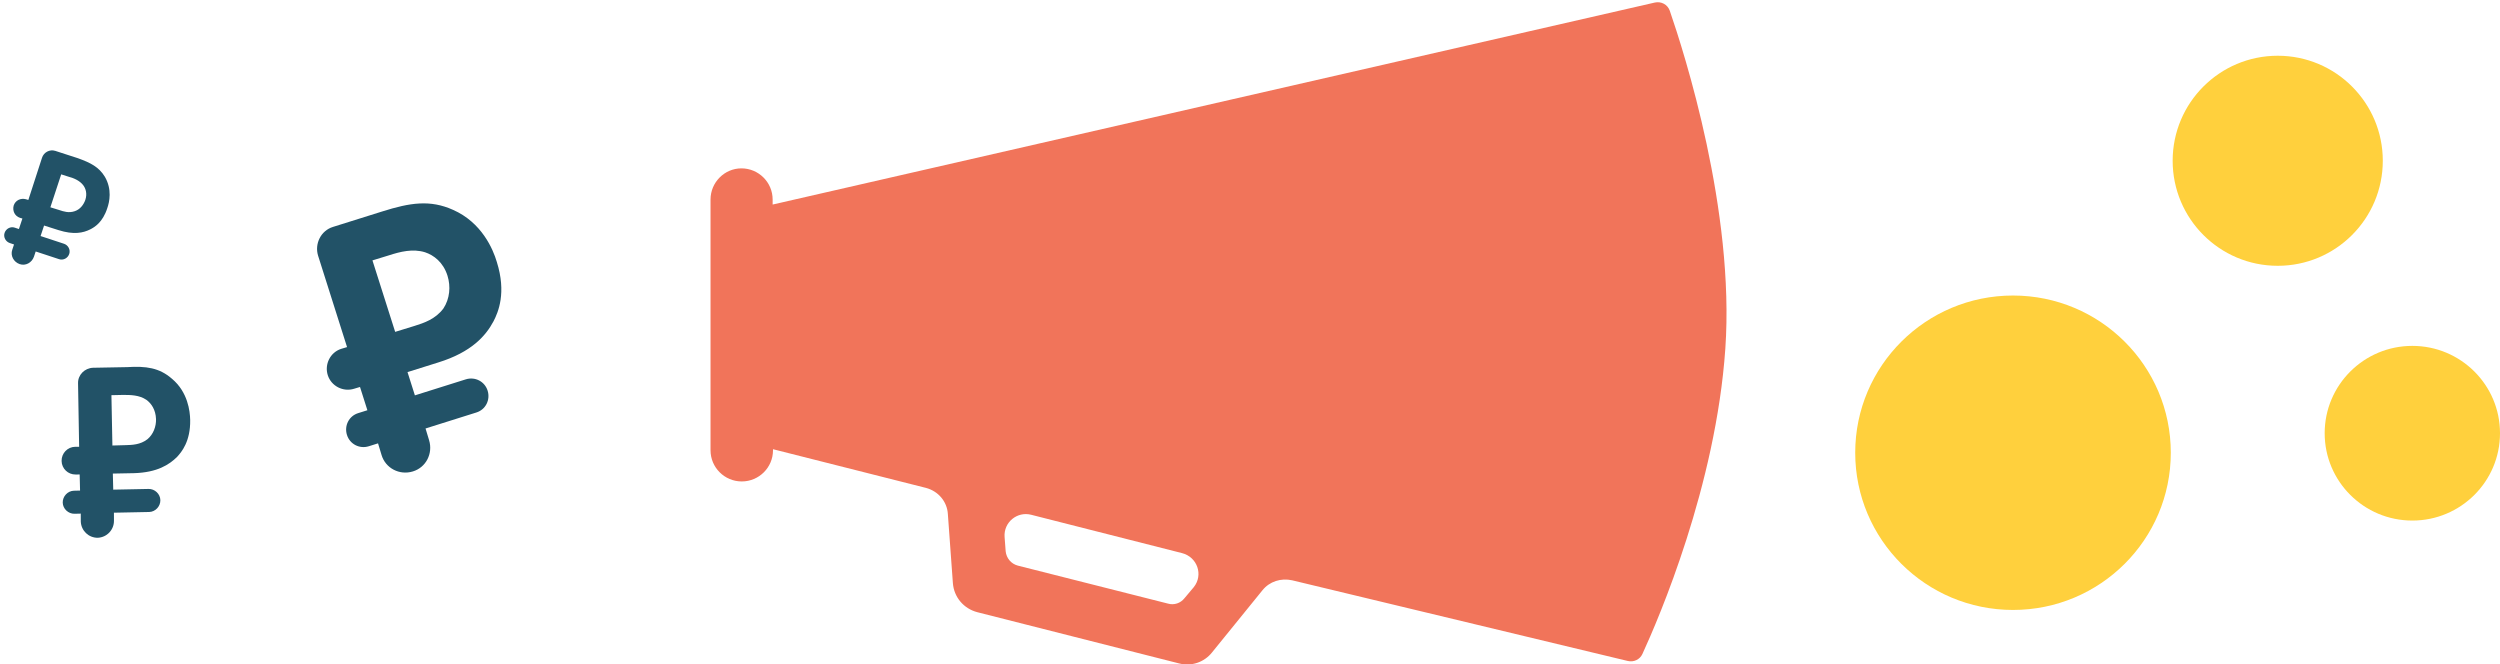 <svg width="760" height="202" viewBox="0 0 760 202" fill="none" xmlns="http://www.w3.org/2000/svg">
<path d="M137.718 63.791C146.432 67.621 149.882 75.72 151.026 79.612C153.983 88.98 151.485 94.851 150.038 97.655C147.69 102.086 143.327 107.065 133.23 110.186L123.883 113.119L126.127 120.191L141.595 115.324C144.399 114.444 147.349 115.941 148.236 118.751C149.123 121.561 147.637 124.511 144.833 125.391L129.365 130.258L130.441 133.82C131.691 137.897 129.474 142.13 125.498 143.318C121.43 144.558 117.196 142.326 115.999 138.341L114.923 134.779L112.119 135.659C109.315 136.539 106.365 135.042 105.478 132.232C104.591 129.421 106.077 126.472 108.881 125.592L111.685 124.712L109.441 117.64L107.664 118.174C104.346 119.227 100.708 117.389 99.647 114.064C98.585 110.739 100.41 107.102 103.728 106.049L105.505 105.515L96.703 77.742C95.573 74.088 97.568 70.106 101.215 68.986L116.17 64.292C124.674 61.599 130.762 60.669 137.718 63.791ZM120.131 100.888L126.068 99.061C128.872 98.181 132.374 97.022 134.795 93.779C136.756 90.802 137.05 87.063 136.042 83.831C134.738 79.661 131.798 77.544 129.221 76.693C125.481 75.529 121.636 76.518 118.227 77.624L113.224 79.158L120.131 100.888Z" fill="#225267"/>
<path d="M52.262 115.13C57.114 119.188 57.759 124.987 57.815 127.65C57.932 134.19 55.194 137.428 53.802 138.931C51.415 141.27 47.816 143.615 40.827 143.839L34.303 143.967L34.423 148.854L45.15 148.638C47.033 148.591 48.707 150.142 48.751 152.029C48.795 153.917 47.244 155.597 45.362 155.645L34.635 155.86L34.644 158.29C34.672 161.055 32.518 163.347 29.732 163.483C26.973 163.516 24.691 161.361 24.56 158.567L24.551 156.138L22.669 156.185C20.786 156.233 19.112 154.681 19.068 152.794C19.024 150.907 20.574 149.226 22.457 149.179L24.339 149.131L24.219 144.245L23.008 144.251C20.687 144.292 18.76 142.452 18.724 140.125C18.688 137.799 20.526 135.864 22.847 135.824L24.058 135.818L23.728 116.533C23.644 113.974 25.743 111.888 28.296 111.8L38.688 111.605C44.391 111.257 48.428 111.787 52.262 115.13ZM34.17 135.437L38.27 135.322C40.153 135.275 42.706 135.186 44.797 133.54C46.628 132.045 47.495 129.629 47.431 127.406C47.328 124.51 45.969 122.601 44.493 121.544C42.353 120.088 39.725 120.046 37.302 120.059L33.872 120.133L34.17 135.437Z" fill="#225267"/>
<path d="M31.886 53.749C34.117 57.586 33.267 61.422 32.629 63.233C31.248 67.602 28.698 69.094 27.423 69.734C25.298 70.799 22.43 71.439 17.755 69.947L13.399 68.561L12.337 71.758L19.455 74.103C20.73 74.529 21.474 75.914 21.049 77.193C20.624 78.472 19.242 79.218 17.968 78.791L10.849 76.447L10.318 78.045C9.681 79.857 7.768 80.922 5.962 80.283C4.156 79.644 3.093 77.726 3.731 75.914L4.262 74.316L2.987 73.889C1.712 73.463 0.969 72.078 1.393 70.799C1.818 69.52 3.2 68.775 4.475 69.201L5.75 69.627L6.812 66.43L6.068 66.217C4.475 65.684 3.731 64.086 4.156 62.487C4.687 60.889 6.281 60.143 7.874 60.569L8.618 60.782L12.762 47.995C13.293 46.29 15.099 45.331 16.799 45.864L23.705 48.102C27.53 49.487 30.079 50.766 31.886 53.749ZM15.312 63.02L18.074 63.873C19.349 64.299 20.942 64.832 22.749 64.192C24.342 63.66 25.405 62.274 25.936 60.782C26.573 58.864 26.042 57.266 25.298 56.307C24.236 54.922 22.536 54.176 20.942 53.749L18.605 53.004L15.312 63.02Z" fill="#225267"/>
<path fill-rule="evenodd" clip-rule="evenodd" d="M507.612 3.262C506.957 1.368 504.993 0.334 503.04 0.781L234.883 62.181L234.883 60.656C234.883 55.429 230.626 51.182 225.387 51.182C220.257 51.182 216 55.429 216 60.656L216 136.885C216 142.112 220.257 146.359 225.496 146.359C230.735 146.359 234.992 142.112 234.992 136.885L234.992 136.558L281.491 148.319C285.202 149.299 287.931 152.457 288.149 156.269L289.677 177.286C290.004 181.533 292.951 185.018 297.099 186.107L358.442 201.679C362.153 202.659 366.083 201.353 368.484 198.304L383.765 179.464C385.948 176.742 389.441 175.653 392.825 176.415L494.833 200.933C496.649 201.37 498.508 200.515 499.288 198.818C504.29 187.944 521.614 147.69 524.5 106.003C527.4 64.105 512.029 16.047 507.612 3.262ZM362.917 178.484L360.079 181.86C358.879 183.384 356.914 184.038 355.058 183.493L309.433 171.95C307.359 171.406 305.94 169.663 305.722 167.594L305.395 163.238C305.067 158.773 309.215 155.398 313.472 156.487L359.315 168.139C364.009 169.337 365.864 174.782 362.917 178.484Z" fill="#F1745A"/>
<path d="M659.924 137.632C659.924 111.237 638.448 89.84 611.955 89.84C585.462 89.84 563.985 111.237 563.985 137.632C563.985 164.027 585.462 185.425 611.955 185.425C638.448 185.425 659.924 164.027 659.924 137.632Z" fill="#FFD03D"/>
<path d="M724.37 48.874C724.37 31.24 710.07 16.945 692.429 16.945C674.789 16.945 660.488 31.24 660.488 48.874C660.488 66.508 674.789 80.804 692.429 80.804C710.07 80.804 724.37 66.508 724.37 48.874Z" fill="#FFD03D"/>
<path d="M760 131.7C760 117.036 748.069 105.148 733.35 105.148C718.632 105.148 706.701 117.036 706.701 131.7C706.701 146.363 718.632 158.251 733.35 158.251C748.069 158.251 760 146.363 760 131.7Z" fill="#FFD03D"/>
</svg>
